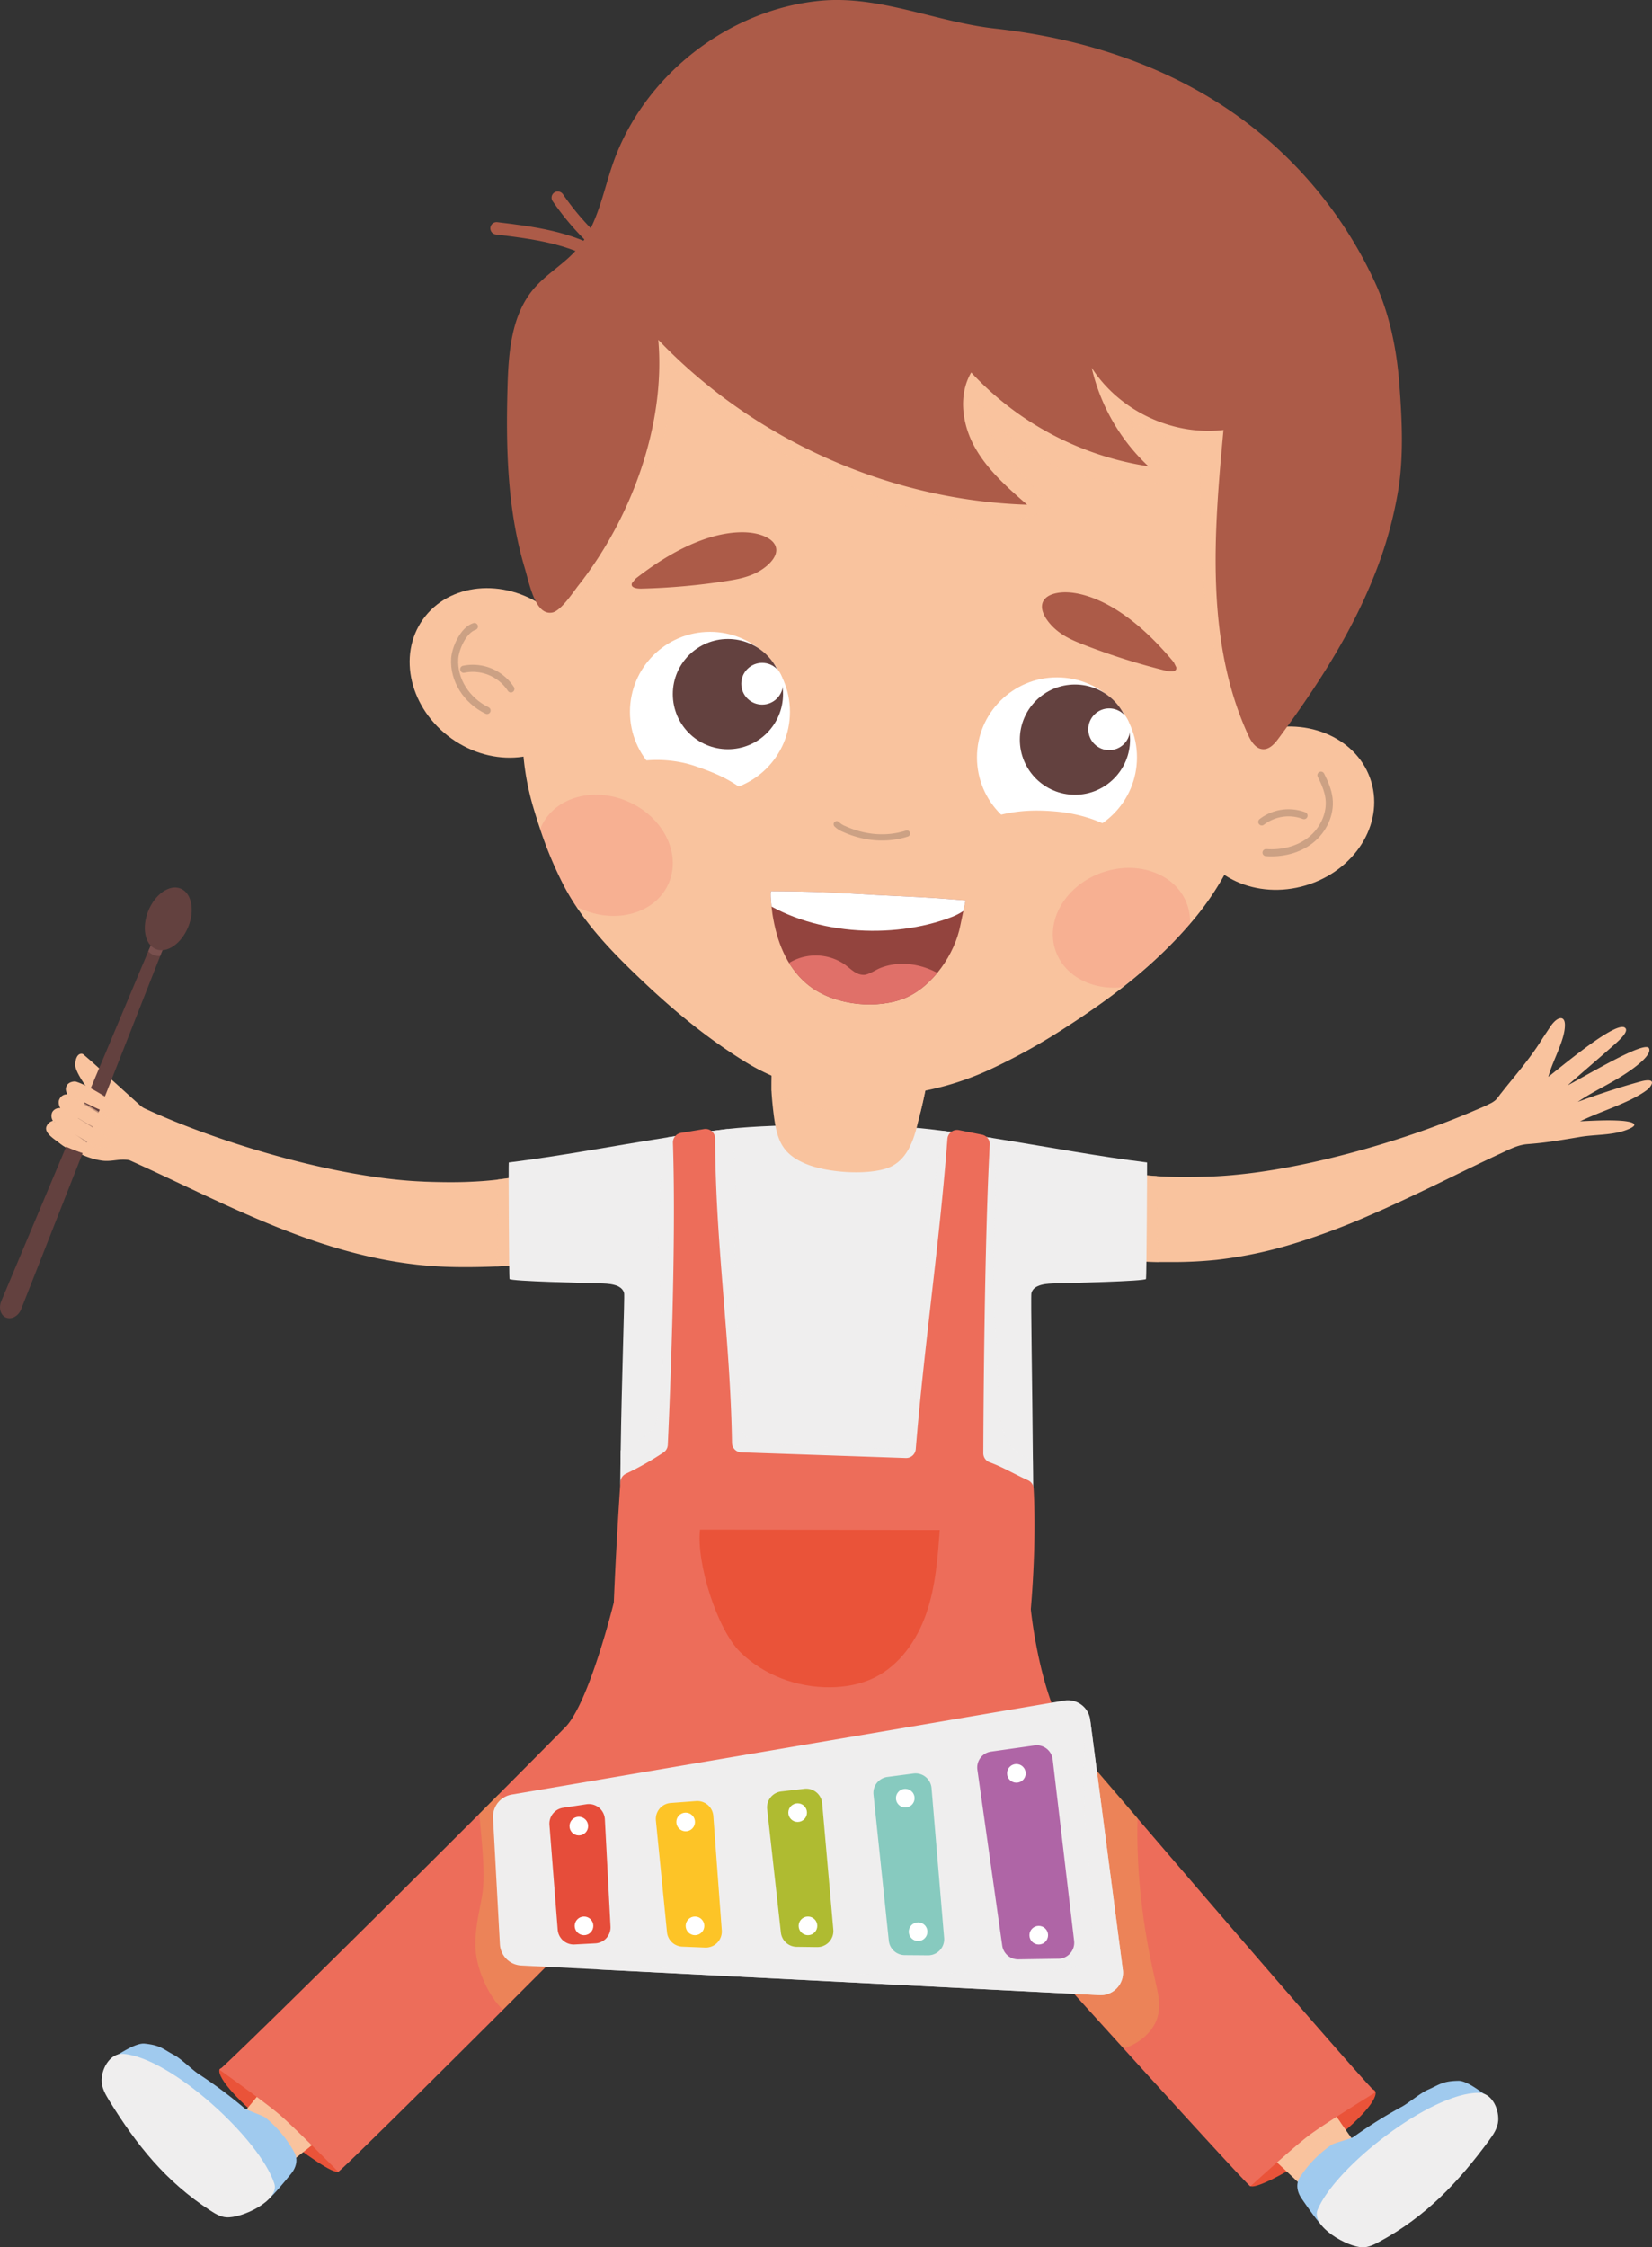 <?xml version="1.0" encoding="UTF-8"?> <svg xmlns="http://www.w3.org/2000/svg" xmlns:xlink="http://www.w3.org/1999/xlink" viewBox="0 0 963.93 1311.08"><rect x="0" y="0" width="963.93" height="1311.08" fill="#333333" stroke="none"/> <defs> <style> .cls-1, .cls-12, .cls-13, .cls-15, .cls-28, .cls-29, .cls-30 { fill: none; } .cls-2 { isolation: isolate; } .cls-3, .cls-8 { fill: #f9c39e; } .cls-4, .cls-8 { opacity: 0.64; } .cls-16, .cls-19, .cls-21, .cls-27, .cls-28, .cls-29, .cls-30, .cls-4, .cls-8 { mix-blend-mode: multiply; } .cls-5 { fill: #ea5339; } .cls-6 { fill: #63413f; } .cls-7 { fill: #79504e; } .cls-9 { fill: #efeeee; } .cls-10 { fill: #ac5b48; } .cls-11 { fill: #fff; } .cls-12, .cls-13 { stroke: #cca184; } .cls-12, .cls-13, .cls-15, .cls-28, .cls-29, .cls-30 { stroke-linecap: round; stroke-linejoin: round; } .cls-12 { stroke-width: 3.65px; } .cls-13 { stroke-width: 4.15px; } .cls-14 { fill: #ef7872; opacity: 0.26; } .cls-15 { stroke: #ac5b48; stroke-width: 7.24px; } .cls-16 { opacity: 0.96; } .cls-17 { fill: #ed6d5a; } .cls-18 { fill: #a0caee; } .cls-19 { opacity: 0.34; } .cls-20 { fill: #eaad54; } .cls-22 { fill: #af65a6; } .cls-23 { fill: #87cabf; } .cls-24 { fill: #afbb31; } .cls-25 { fill: #fdc427; } .cls-26 { fill: #e64d3a; } .cls-27 { opacity: 0.83; } .cls-28, .cls-29, .cls-30 { stroke: #efeeee; } .cls-28 { stroke-width: 4.82px; } .cls-29 { stroke-width: 4.44px; } .cls-30 { stroke-width: 2.41px; } .cls-31 { fill: #93443e; } .cls-32 { clip-path: url(#clip-path); } .cls-33 { fill: #e07069; } </style> <clipPath id="clip-path"> <path class="cls-1" d="M450.67,532.86c0,.29.07.49.08.59,2.44,15.38,7.85,30.21,20,40.52,13.92,11.8,37.27,14.94,54.43,9.4,16.74-5.41,30.12-23.69,34.44-40.26q.26-1,.47-2c1.13-5.46,2.22-10.32,3.33-15.79-1.13-.06-14.16-1.11-15.4-1.2-16.47-1.13-33-1.6-49.45-2.69-16.17-1-32.3-1.52-48.5-1.52C449.05,519.88,450.3,530.16,450.67,532.86Z"></path> </clipPath> </defs> <title>5Ресурс 8</title> <g class="cls-2"> <g id="Слой_2" data-name="Слой 2"> <g id="Слой_1-2" data-name="Слой 1"> <g> <path class="cls-3" d="M962.47,634.5c-2.07,2.56-9.94,6.56-11.41,7.26-11.7,5.48-17.42,6.95-29.11,12.42,7.94-.34,16.35-.87,24.24-.29,3.4.27,13,1.47,3,5.28-8.76,3.35-18.62,2.61-27.74,4.22-4.22.72-7.67,1.28-12.23,2-5.89.94-11.84,1.66-17.8,2.1a24,24,0,0,0-2.94.41c-4.15.84-7.89,2.73-11.82,4.56-13,6-25.88,12.37-38.79,18.65-13.36,6.46-26.77,12.81-40.4,18.67a408.5,408.5,0,0,1-41.83,15.56,247.29,247.29,0,0,1-43.06,9.34L710,735a249.7,249.7,0,0,1-25,1.3c-3,0-6,0-8.92,0-8.61-.17-17.25-.6-25.93-1.13l-13.34-.87c-10.3-.68-25.93-2.41-36.25-3.09l16.09-54c15.44,2.58,26.39,4.85,36.81,6.51,7,1.11,13.82,2,21.54,2.46,4.87.31,10.13.51,16.06.51,4.78,0,10-.1,15.85-.31l1.64-.07c7-.31,14-1,20.94-1.83,9.91-1.23,19.76-2.92,29.52-4.92q15.27-3.15,30.37-7.24c10-2.68,19.95-5.67,29.79-8.9q14-4.6,27.81-10,6.4-2.5,12.71-5.21c3.14-1.33,6.3-2.58,9.31-4.15a14.55,14.55,0,0,0,3.76-2.36,28.08,28.08,0,0,0,2.48-3.11c1.11-1.4,2.24-2.8,3.35-4.2,7.24-8.95,14.74-17.78,20.84-27.57,1.5-2.41,3.5-5.28,5.11-7.77,3.86-5.89,8.44-6.95,8.56-1.33.22,8.93-7.48,21.64-9.62,30.51,13.8-11.1,39.66-32.18,44.6-28.7,3.09,2.2-4.41,8.42-8.47,12-8.56,7.55-16.35,14.16-24.92,21.71,13.7-7.31,45.47-26.39,47.52-21.59,1.78,4.2-9.62,12-12.69,14.09-10.42,7-18.53,10.13-28.95,17.13,12-4.46,25-8.73,37.07-12C960.9,630,966.64,629.34,962.47,634.5Z"></path> <g class="cls-4"> <path class="cls-3" d="M676.1,736.27c-8.61-.17-17.25-.6-25.93-1.13a135,135,0,0,1-.39-15,240.5,240.5,0,0,1,3.69-36.5c7,1.11,13.82,2,21.54,2.46.17,15.44.12,30.92.92,46.31C676,733.76,676,735,676.1,736.27Z"></path> </g> <path class="cls-5" d="M802.58,1220.46c-1.38-5.67-24,2.23-44.79,16.85s-32.67,34.25-28.23,38c2.28,1.94,19.63-6.14,40.39-20.76S803.83,1225.57,802.58,1220.46Z"></path> <path class="cls-5" d="M128.07,1207.31c3-4,24,3.84,43.95,19.54s30,36.46,25.35,40c-2.38,1.82-17.74-8.65-37.69-24.35S126.55,1212.35,128.07,1207.31Z"></path> <path class="cls-3" d="M197.68,1238.93c-3.64,2.92-8.1,6.46-12.81,10.25-2,1.64-4.12,3.3-6.2,5-7,5.6-14,11.22-19.27,15.44l-26.75-24.94c4.68-6.37,9.87-12.47,15.39-19.08,2.44-2.92,4.94-5.91,7.48-9.07s5.11-6.42,7.72-9.91Z"></path> <path class="cls-3" d="M771.14,1221.75c9.93,15.9,19.59,27.83,27.36,40.45l-28.71,22.65-35.62-33.69Z"></path> <g> <path class="cls-3" d="M353.91,734.12c-10.32.68-26,2.41-36.25,3.09l-2,.14c-5.19.34-10.32.68-15.46,1-3.5.19-7,.39-10.47.53-5.19.22-10.35.36-15.53.39-1.66,0-3.35,0-5,0a247.34,247.34,0,0,1-24.89-1.33c-.8-.07-1.59-.17-2.39-.27-61.22-7.21-113.76-37.2-166.44-60.81-5.84-1.06-10.25,1.06-16,.27a43.11,43.11,0,0,1-11.6-3.47l-3.14-1.28a64.43,64.43,0,0,1-6.3-2.92A23.28,23.28,0,0,1,33.69,666l-.07-.07c-.19-.19-.39-.39-.55-.58a0,0,0,0,1,0,0,12.7,12.7,0,0,1-2.27-3.14c-.72-1.37.36-3.21.41-4.78a12,12,0,0,1,1-2.7s0,0,0-.07l.07-.14c1.06-2.39,2.73-5.62,3.93-7.91,0,0,0,0,0-.07v0c.63-1.23,1.11-2.17,1.28-2.53a19.52,19.52,0,0,1,3-4.61v0l.07-.07c3.06-3.35,6.68-4.08,11.1-3.57-.63-.82-1.21-1.62-1.76-2.39v0s0,0-.07-.07v0c-3.64-5.16-5.69-9.43-5.86-11.36-.24-3,.75-7.26,3.69-7.16a1.72,1.72,0,0,1,1.09.48c3.23,2.75,6.2,5.36,9.09,8h0c2.48,2.22,4.87,4.39,7.24,6.56,5.55,5,11,10,17,15.34a10.88,10.88,0,0,0,2.61,1.66c42.74,19.78,110.77,40.19,161,42.48.63,0,1.23.07,1.86.1,5.81.22,11,.31,15.8.31,4.34,0,8.32-.1,12.06-.29,5.43-.24,10.37-.65,15.12-1.23.92-.1,1.83-.22,2.75-.34,5.09-.68,10.11-1.47,15.46-2.44,8.27-1.45,17.39-3.23,29.07-5.19Z"></path> <g> <path class="cls-6" d="M12.39,763.75c-1.57,4-5.48,6.21-8.71,5s-4.6-5.5-3-9.48l.08-.2L86.52,555l3-7c.95-2.27,3.23-3.49,5.08-2.71s2.53,3.21,1.65,5.44l-2.77,7Z"></path> <path class="cls-7" d="M93.44,557.73a8.41,8.41,0,0,1-3.86-.6A8.54,8.54,0,0,1,86.52,555l3-7c.95-2.27,3.23-3.49,5.08-2.71s2.53,3.21,1.65,5.44Z"></path> <ellipse class="cls-6" cx="98.17" cy="536.12" rx="19.09" ry="12.55" transform="translate(-435.17 423.85) rotate(-67.74)"></ellipse> </g> <path class="cls-8" d="M55.87,673.4c3-4.8-16.51-15.16-22.64-18.87,6,2.47,27.24,20.78,31.18,13.25,2.44-4.66-24-18.73-26.55-20.59,3.61,1.1,28.64,19.88,32.24,14.37S47.9,643.28,42,639.42c6.94,3,25.13,14.29,28.44,9.38,2.33-3.37-17-14.56-25.37-17-1.09-.32-2.5-.71-3.67,1.45-1.29,2.37-.33,3.67.13,5.23a5,5,0,0,0-4.59,2.78c-1.42,2.39.39,5.38.39,5.38a5,5,0,0,0-4.86,2.48,5.37,5.37,0,0,0,.33,5A5.71,5.71,0,0,0,29,657.31c-1.83,3.64,3.69,7.53,10.35,11.52C39.38,668.82,53.27,676.34,55.87,673.4Z"></path> <path class="cls-3" d="M54.14,672.69c2.25-4.47-16.69-14.64-22.75-18.4,5.87,2.53,27.82,19.81,31.2,12.86,2.25-4.63-23.7-18.31-26.28-20.19,3.55,1.13,29,19.2,32,14.13,3.3-5.45-22.27-18-28.15-21.92,7.34,2.07,25.22,13.81,28.24,9.28,2.24-3.31-15.76-14.86-24-17.38-1.07-.33-4.26.08-5.38,2.2-1.23,2.33-.28,3.64.19,5.19a4.72,4.72,0,0,0-4.47,2.7c-1.36,2.36.45,5.34.45,5.34a4.78,4.78,0,0,0-4.73,2.4,5.41,5.41,0,0,0,.39,5,5.43,5.43,0,0,0-3.63,3.1c-1.75,3.58,3.72,7.51,10.3,11.55C37.61,668.55,51.76,675.24,54.14,672.69Z"></path> </g> <g class="cls-4"> <path class="cls-3" d="M315.65,737.35c-5.19.34-10.32.68-15.46,1-3.5.19-7,.39-10.47.53.68-16.26.46-32.59.82-48.87,0-.6,0-1.23,0-1.91.92-.1,1.83-.22,2.75-.34,5.09-.68,10.11-1.47,15.46-2.44a210.29,210.29,0,0,1,6.85,48C315.62,734.63,315.65,736,315.65,737.35Z"></path> </g> <path class="cls-9" d="M668.7,746.2c-1,1.37-44.31,2.32-52.61,2.56-4.87.12-12.93.31-14.28,5.69-.43,1.81.53,54.88.87,96.78,0,5.35.07,10.52.1,15.39,0,9.67-1.13,2.58-1.09,10.81v1.18c.07,15.7.12,27.35.12,30.22,0,4.49-10.42,2.8-14.5,2.85-5.31.07-203.42.07-208.7,0-4.08,0-14.52,1.64-14.52-2.85,0-2.94,0-15.1.14-31.41,0-.46,0-.87,0-1.25-.19-6.49-2.29-2.75-2.24-11.89,0-5.69.07-11.8.17-18.07.58-41,2.39-90,2-91.76-1.33-5.38-9.41-5.57-14.26-5.69-8.3-.24-51.6-1.18-52.63-2.56-.24-.36-.65-68-.41-68,30.32-3.76,60.38-9.53,90.58-14.3l2.22-.36c2.77-.43,5.55-.87,8.3-1.28.77-.12,1.52-.22,2.27-.31,1.4-.22,2.8-.43,4.2-.63l1.86-.27c3-.43,6-.84,9.07-1.23,2.75-.36,5.43-.7,8-1,.48,0,1-.12,1.52-.19,29.24-3.23,89.78-3.18,117.93.19,2.53.29,5.19.63,8,1l2.2.29c2.92.36,5.84.77,8.73,1.21l1.21.17c1.74.27,3.5.51,5.26.77l2.22.34c2.77.41,5.55.84,8.3,1.3,2.29.36,4.61.72,6.9,1.11,27.86,4.53,55.65,9.72,83.68,13.19C669.38,678.25,669,745.84,668.7,746.2Z"></path> <path class="cls-3" d="M537,649.35c-.89,3.57-1.62,6.37-1.83,7.28l-.14.58c-2.61,10.23-7,21.35-18.55,24.72-12.59,3.67-33.82,2.07-45.73-2.7C457,673.69,453.8,666,451.85,653.19c-.58-3.93-1.45-11.51-1.69-16.81,0-.46,0-.87,0-1.28v-.48q0-.8,0-1.45v-1c0-1.5.07-4.25.07-7,0-3.16,0-6,0-7.21a1.6,1.6,0,0,0,0-.36c0-.12,0-.22,0-.22l5.79,3.11c7.77,3.86,16.67,4.34,25.3,4.78,18.69.94,40.5-.92,59.17,0a.45.45,0,0,1,.17,0c.24.12.39.48.46,1C541.54,629.91,538.91,641.51,537,649.35Z"></path> <ellipse class="cls-3" cx="748.43" cy="471.48" rx="53.95" ry="47.03" transform="translate(-103.35 232.9) rotate(-16.56)"></ellipse> <g class="cls-4"> <path class="cls-3" d="M537,649.35c-26.58,2.32-51.19.48-72.32-6.66a100.4,100.4,0,0,1-14.5-6.32s0,0,0,0c0-.34,0-.75,0-1.25v-.48c0-2.39.07-6.1.07-9.48,0-3.16,0-6,0-7.21a1.6,1.6,0,0,0,0-.36c0-.14,0-.22,0-.22l5.79,3.11c7.77,3.86,16.67,4.34,25.3,4.78,18.69.94,40.5-.92,59.17,0a.45.45,0,0,1,.17,0c.14.34.31.7.46,1C541.54,629.91,538.91,641.51,537,649.35Z"></path> </g> <ellipse class="cls-3" cx="290.76" cy="392.63" rx="47.03" ry="53.95" transform="translate(-197.72 402.08) rotate(-54.59)"></ellipse> <path class="cls-3" d="M766.93,349.71s-34.25,124.49-49.81,155.63A166.11,166.11,0,0,1,694.35,539c-16.19,18.86-35.34,35-55.72,49.16-5.4,3.76-10.93,7.5-16.55,11.1a352,352,0,0,1-46,25.42l-.65.29c-40.52,18.07-88.72,20.21-129.17.77A119.06,119.06,0,0,1,435.67,620c-21.59-13.22-41.32-29.28-59.68-46.65-14.45-13.63-28.78-27.91-39.78-44.5a135.44,135.44,0,0,1-7-11.72,227.29,227.29,0,0,1-14-33.36c-1.4-4.08-2.68-8.18-3.91-12.28-12.4-41.66-4.56-75.36,2.61-120.87,8.1-51.5,18.55-103.22,32.85-153.37C359.22,153.65,418.37,135,449.49,126S552.2,97.64,574,94.53s136.91,77.82,192.95,115.16S766.93,349.71,766.93,349.71Z"></path> <path class="cls-10" d="M370.88,337.6c12-9.36,25.45-17.81,39.45-22.77s28.53-6,37.48-1.07c3.52,1.94,6.19,5.19,4.73,9.59s-6.77,8.79-12.19,11.29-11,3.49-16.3,4.31a382.58,382.58,0,0,1-49.77,4.48c-3,.07-6.58-.62-5.51-3.25Z"></path> <path class="cls-10" d="M684.85,386.33c-9.72-11.73-21.09-22.89-33.72-30.74s-26.62-12-36.43-9.11c-3.85,1.14-7.16,3.74-6.67,8.36s4.75,10,9.51,13.66,10,5.77,15,7.72a383.64,383.64,0,0,0,47.73,15.09c2.92.71,6.56.81,6.08-2Z"></path> <circle class="cls-11" cx="414.25" cy="415.31" r="46.68"></circle> <circle class="cls-6" cx="424.74" cy="404.96" r="32.16"></circle> <circle class="cls-11" cx="444.71" cy="398.92" r="12.18"></circle> <circle class="cls-11" cx="616.73" cy="441.87" r="46.68"></circle> <circle class="cls-6" cx="627.22" cy="431.52" r="32.16"></circle> <circle class="cls-11" cx="647.19" cy="425.48" r="12.18"></circle> <path class="cls-12" d="M488.23,480.87a12.75,12.75,0,0,0,4.29,2.76c12.09,5.48,25,6.42,36.67,2.68"></path> <path class="cls-13" d="M770.76,452.25c2.14,4.31,4.14,8.78,4.72,13.56,1.12,9.18-3.42,18.57-10.67,24.31s-16.87,8-26.09,7.32"></path> <path class="cls-13" d="M736.24,479.51a25.61,25.61,0,0,1,24.64-3.66"></path> <path class="cls-13" d="M276.81,365.52c-6.43,2-11.14,12.81-11.5,18.73-.77,12.54,7,24.5,18.87,30.27"></path> <path class="cls-13" d="M270.57,390.46a26.53,26.53,0,0,1,27.52,11.48"></path> <path class="cls-14" d="M390,515.67c-7.72,17.22-30.6,23.7-51.1,14.5-.91-.42-1.83-.85-2.7-1.33a135.4,135.4,0,0,1-7-11.72,227.3,227.3,0,0,1-14-33.36c.17-.48.37-.93.58-1.41,7.74-17.22,30.6-23.7,51.1-14.5S397.76,498.47,390,515.67Z"></path> <path class="cls-14" d="M694.34,539c-11.52,13.4-25.11,25.69-39.67,37-17.39,1.78-33.49-6.47-38.68-21.18-6.29-17.78,5.81-38.26,27-45.73s43.47.89,49.73,18.69A29.14,29.14,0,0,1,694.34,539Z"></path> <path class="cls-15" d="M352.16,145.19a156.58,156.58,0,0,1-26.7-29.86"></path> <path class="cls-15" d="M350.67,149.76c-18-11.19-39.87-14-60.94-16.53"></path> <g class="cls-16"> <path class="cls-9" d="M602.78,866.62c0,9.67-1.13,2.58-1.09,10.81v1.18c-3.45.27-7.43.41-8.83.43A23.93,23.93,0,0,1,578,873.23a46,46,0,0,1-10.08-12.69c-2.17-3.79-4.08-7.89-4.17-12.25a12.85,12.85,0,0,1,1.64-6.54A202.36,202.36,0,0,1,558,787.11c.34-32.52,9.55-64.94,5.6-97.23-.58-4.82-1.35-10.13,1.35-14.16l3.06-5.5c.22-.46,1.28-4.39,2.22-7.62,2.77.41,2.8.39,5.55.84,2.29.36,1.41.21,3.7.6a169.53,169.53,0,0,1,1.39,18.61c-.17,9.21.48,18.62-.27,27.79-2.69,33.1,1,66.23,2,99.32.24,8.2.14,16.65,2.62,24.57,2.8,8.94,8.27,14.88,17.44,16.92C602.73,856.58,602.76,861.74,602.78,866.62Z"></path> </g> <g class="cls-16"> <path class="cls-9" d="M389.59,663.54c-2.68,8.13-3.4,17.1-4,25.74-.58,8.47-1.18,17-1.37,25.45-.75,31.48,3.84,63,2.17,94.39-.41,7.82-1.25,15.8-4.61,22.87-2.58,5.45-12.88,10.06-19.63,14.23-.1,6.27-.14,12.37-.17,18.07,0,9.14,2.05,5.4,2.24,11.89,5-.17,11.19-.58,13.24-1.25,8.15-2.7,14.81-8.92,19.47-16.16,11.55-18,11.34-40.79,10.59-62.16Q405.2,732.26,400.91,668a41,41,0,0,0-.75-6.08Z"></path> </g> <g class="cls-16"> <path class="cls-9" d="M406.21,661.05l0,.41a1686.13,1686.13,0,0,0,8.08,174.86c.07.82.17,1.66.27,2.51,0,0-.07.1-.1.14a8.54,8.54,0,0,0-.29,5.6,31.09,31.09,0,0,0,6.27,13.63c11.77,14.52,28.51,13.51,44.12,12.33q29.92-2.32,59.82-4.58c4.1-.31,8.66-.92,11.82-3.26,0,0,.14,0,.19,0a6.52,6.52,0,0,0,2.7-3.47,11.34,11.34,0,0,0,.82-2.46C546.75,835,545,811.6,546,788.82c1.52-33.38,9.19-66.19,12.86-99.43.72-6.39,3.64-19.13,3.91-27.91l-1.21-.17c-2.89-.43-9.06-1.27-12-1.63-.92,3.69-1.07,9.24-1.29,10.49-9.36,60.14-9.17,102.7-16.72,163.08a23.08,23.08,0,0,1-3.11,9c-4,3.55-16.64,2.53-21.76,2.48-13.41-.17-20.91-.7-31.21-1.37-14.64-.92-30,1.23-40.09-5.19a4.17,4.17,0,0,1-2-3.28q-1.92-37.7-3.81-75.4c-.55-10.78-1.11-21.59-1.06-32.4.07-19.1,2-38.35-.65-57.29a32.21,32.21,0,0,0-3.18-11.14Z"></path> </g> <g class="cls-4"> <path class="cls-3" d="M155.52,1216.5c4.25,2.48,8,6,11.63,9.43s7.48,7.14,11.22,10.73c2.2,2.1,4.46,4.29,5.64,7.12a12.92,12.92,0,0,1,.87,5.4c-2,1.64-4.12,3.3-6.2,5a2,2,0,0,1-.29-.19,173.6,173.6,0,0,1-27-24.48c-1.13-1.25-2.24-2.56-3.3-3.91Z"></path> </g> <g class="cls-4"> <path class="cls-3" d="M748.67,1264.86s0,0,0,0A179.94,179.94,0,0,0,778.55,1242c1.23-1.16,2.46-2.39,3.62-3.64l.07-.07-1.86-2.48-.07-.12-5.26-7.07c-4.61,2.22-8.78,5.52-12.76,8.73l-12.42,10.06c-2.44,2-4.94,4-6.34,6.8a12.25,12.25,0,0,0-1.23,4.68Z"></path> </g> <path class="cls-17" d="M802.58,1220.71s-29.47,18.12-38.65,25-34.36,29.86-34.36,29.86c-2.8-2.27-33.92-36.23-73.79-80.23-45.54-50.2-102.49-113.42-141.86-157.42q-10.53-.49-21.11-.67c-22.21-.41-44.48.19-66.64,1.81l-10.64,10.78c-27.19,27.59-58.91,59.51-89.59,90.26-10.28,10.3-20.45,20.46-30.3,30.3l-2.24,2.24c-51,50.9-92.77,92.12-96,94.44,0,0-25.17-25.53-34.15-33.25-8.34-7.17-35.15-26.28-35.15-26.28,13.8-12.55,81.17-79,140.41-138.17,1.52-1.55,3.07-3.07,4.59-4.56l6.63-6.65,11.27-11.3c14.33-14.4,27.62-27.79,38.83-39.17,13.89-14.09,28.32-72.75,28.32-72.78,1.25-31.14,3.21-60.78,3.86-70.41a5.66,5.66,0,0,1,3.18-4.7,173.57,173.57,0,0,0,22-12.45,5.61,5.61,0,0,0,2.46-4.39c.82-17.75,5.11-113.44,3-176.25a5.65,5.65,0,0,1,4.71-5.77l13.38-2.22a5.62,5.62,0,0,1,6.54,5.57c.15,61.68,8.81,115.91,9.84,177.49a5.61,5.61,0,0,0,5.43,5.55l96,3.3a5.64,5.64,0,0,0,5.79-5.21c5.07-61.92,13.78-119.16,18.48-181a5.65,5.65,0,0,1,6.73-5.11L573,662a5.62,5.62,0,0,1,4.52,5.82c-3.12,56.73-3.7,159-3.77,180a5.62,5.62,0,0,0,3.69,5.3c8,2.94,14.23,6.83,22.39,10.49a5.6,5.6,0,0,1,3.28,4.81c.22,4,.53,11.16.53,21.15,0,12.45-.48,29.19-2.17,49.28,0,0,4.22,43.27,19,70.36.7,1.28,1.42,2.54,2.17,3.74,11.72,13.7,25.93,30.25,41.15,48C719.34,1125.79,788.74,1206.31,802.58,1220.71Z"></path> <g> <path class="cls-18" d="M777.06,1251.25c1.48-1,11.22-3.46,12.65-4.47a270.52,270.52,0,0,1,28.47-17.8c3.61-2,11.05-8.11,14.84-9.71,7.07-3.06,8.41-5.1,17.87-5.3,5.23-.11,13.67,6.94,17,9,4,2.47,6.4,9.32,2.8,13.46-2.71,3.12-6.57.23-9.19,3.43a233.66,233.66,0,0,1-53.08,48c-8.16,5.33-17.22,10.27-27,10.12-5.32-.08-6.42,3.58-10.39,0-2.66-2.37-9.48-12.31-11.55-15.32-3.21-4.67-3.07-9.24-1.05-12.36A68.44,68.44,0,0,1,777.06,1251.25Z"></path> <path class="cls-9" d="M862.78,1221c7.35,0,11.79,8.72,11.42,16.06-.22,4.36-2.79,8.21-5.37,11.73-18.2,24.73-37,44.5-64,59.08-3,1.63-6.19,3.25-9.64,3.25-9,0-30.35-12.25-26.42-21.81C779.12,1264.11,834.83,1220.84,862.78,1221Z"></path> </g> <g class="cls-19"> <path class="cls-20" d="M675.8,1175.3c-2.07,9.62-10.57,16.69-20,19.8-45.54-50.2-102.49-113.42-141.86-157.42q-10.53-.51-21.11-.68c41.63-6.8,83.29-14.14,123.55-26.73,1.35-.41,2.7-.84,4.05-1.28.7,1.28,1.42,2.53,2.17,3.74,11.72,13.7,25.93,30.25,41.15,48-.82,31.74,3.06,63.66,10.28,94.63C675.53,1161.91,677.2,1168.72,675.8,1175.3Z"></path> </g> <g class="cls-19"> <path class="cls-20" d="M325.94,1139.86c-10.28,10.3-20.45,20.46-30.3,30.3l-2.24,2.24c-5.26-4.92-9-11.53-11.77-18.28a58,58,0,0,1-3.79-13.46c-1.59-11.36,1.3-22.8,3.36-34.09,2.35-13-.3-32.87-1.5-48.38l11.27-11.3c6.93,8,15.18,22.27,17.29,30.4,1.45,5.67.87,11.63,1,17.49a68.34,68.34,0,0,0,6.92,28C319.09,1128.65,322.8,1134.12,325.94,1139.86Z"></path> </g> <g> <path class="cls-18" d="M154.92,1235.5c-1.39-1.16-10.9-4.37-12.24-5.49a270.52,270.52,0,0,0-26.92-20.08c-3.44-2.25-10.35-9-14-10.89-6.79-3.62-8-5.77-17.37-6.75-5.2-.54-14.19,5.8-17.67,7.55-4.22,2.13-7.14,8.77-3.89,13.18,2.45,3.33,6.53.76,8.87,4.17a233.66,233.66,0,0,0,49,52.19c7.7,6,16.32,11.65,26,12.29,5.3.35,6.1,4.09,10.35.9,2.85-2.14,10.46-11.49,12.77-14.32,3.58-4.39,3.81-9,2.06-12.24A68.44,68.44,0,0,0,154.92,1235.5Z"></path> <path class="cls-9" d="M72,1198.28c-7.33-.57-12.46,7.72-12.7,15.07-.14,4.36,2.1,8.41,4.39,12.13,16.11,26.14,33.2,47.38,58.94,64.13,2.88,1.88,5.91,3.75,9.34,4,8.93.75,31.25-9.72,28.12-19.57C151.81,1248.14,99.84,1200.45,72,1198.28Z"></path> </g> <g> <path class="cls-9" d="M641.47,1164l-292.64-15-44.75-2.29a13.12,13.12,0,0,1-12.4-12.37l-4-73.64A13.13,13.13,0,0,1,298.53,1047l322.41-54.85a13.12,13.12,0,0,1,15.2,11.24l0,.24,19,145.55A13.08,13.08,0,0,1,641.47,1164Z"></path> <g class="cls-21"> <path class="cls-9" d="M569.44,1028.48c-2.79,7,1.79,17.17,1.93,24.77.23,13,2.74,26.65,3.54,39.6.76,12.27-.22,23.87,2.37,35.73,1.5,6.87,3.73,12.15,8.78,14.36a17.37,17.37,0,0,0,8.11,1.13c4.64-.27,24.68.61,29-1.9,5-2.93-10.47-12.49-10.86-19.11-1.86-32.19-15.33-52.52-13.57-84.66.25-4.65,3.11-15.13,0-17-.89-.54-3,.17-4,.11a107.14,107.14,0,0,0-16.49.42C575.36,1022.26,570.84,1025,569.44,1028.48Z"></path> </g> <path class="cls-22" d="M578.25,1021.93l25.36-3.6a9.37,9.37,0,0,1,10.63,8.18l12.49,105.8a9.37,9.37,0,0,1-9.17,10.47l-23.35.36a9.37,9.37,0,0,1-9.42-8.06l-14.49-102.56A9.37,9.37,0,0,1,578.25,1021.93Z"></path> <g class="cls-21"> <path class="cls-9" d="M508.73,1042.69c-2.81,6.15-1.38,13.59-1.27,20.3.2,11.47,2.68,23.53,3.45,35,.73,10.83-.27,21.08,2.29,31.55,1.48,6.06,3.7,10.73,8.75,12.67a19.46,19.46,0,0,0,8.11,1,32.74,32.74,0,0,0,13.48-3.54c5-2.6,5-9.2,4.67-15-1.8-28.42-15.22-46.35-13.39-74.74.26-4.1,3.15-13.37,0-15-.89-.48-3,.16-4,.11-4.73-.26-11.52,2.11-16.23,2.6C511.78,1037.8,510.13,1039.62,508.73,1042.69Z"></path> </g> <path class="cls-23" d="M517.77,1036.71l15.21-2a9.37,9.37,0,0,1,10.57,8.51l7.34,87.38a9.37,9.37,0,0,1-9.42,10.16l-13.61-.11a9.37,9.37,0,0,1-9.24-8.4L509.68,1047A9.37,9.37,0,0,1,517.77,1036.71Z"></path> <g class="cls-21"> <path class="cls-9" d="M446.6,1050.39c-2.82,5.26-1.42,11.61-1.32,17.35.17,9.8,2.62,20.1,3.36,29.87.7,9.26-.32,18,2.21,27,1.47,5.18,3.68,9.16,8.72,10.8a22.53,22.53,0,0,0,8.1.82,37.34,37.34,0,0,0,13.49-3.06c5-2.23,5.07-7.88,4.71-12.87-1.72-24.29-15.1-39.57-13.2-63.83.27-3.51,3.18-11.43.09-12.85-.89-.41-3,.14-4,.1-4.73-.21-11.52,1.83-16.24,2.26C449.66,1046.21,448,1047.77,446.6,1050.39Z"></path> </g> <g class="cls-21"> <path class="cls-9" d="M381.55,1056.87c-2.92,4.88-1.63,10.86-1.63,16.24,0,9.19,2.26,18.88,2.83,28,.54,8.69-.64,16.88,1.73,25.29,1.37,4.87,3.51,8.64,8.53,10.27a24,24,0,0,0,8.09.9,39.51,39.51,0,0,0,13.54-2.65c5.06-2,5.21-7.3,4.94-12-1.29-22.78-14.39-37.33-12.06-60,.34-3.28,3.38-10.66.32-12-.88-.39-3,.08-4,0-4.73-.27-11.56,1.52-16.27,1.85C384.69,1053,383,1054.43,381.55,1056.87Z"></path> </g> <path class="cls-24" d="M455.89,1045.18l13.42-1.56a9.37,9.37,0,0,1,10.42,8.49l6.5,73.65a9.37,9.37,0,0,1-9.45,10.2l-11.94-.15a9.37,9.37,0,0,1-9.2-8.34l-8-71.94A9.37,9.37,0,0,1,455.89,1045.18Z"></path> <path class="cls-25" d="M391.43,1051.89l14.79-1.1a9.37,9.37,0,0,1,10,8.66l4.93,66.73a9.37,9.37,0,0,1-9.72,10.06l-13.25-.53a9.37,9.37,0,0,1-9-8.44l-6.47-65.11A9.37,9.37,0,0,1,391.43,1051.89Z"></path> <g class="cls-21"> <path class="cls-9" d="M318.95,1058.57c-2.85,4.71-1.59,10.48-1.59,15.68,0,8.87.55,17.73,1.11,26.58.52,8.38,1,16.79,3.35,24.91,1.34,4.71,3.44,8.34,8.34,9.91a23.73,23.73,0,0,0,7.91.87,39.1,39.1,0,0,0,13.25-2.55c4.95-1.94,5.09-7,4.84-11.56-1.26-22-14.08-36-11.79-58,.33-3.17,3.31-10.29.31-11.62-.86-.38-3,.08-3.9,0-4.62-.26-11.3,1.47-15.92,1.78C322,1054.83,320.37,1056.22,318.95,1058.57Z"></path> </g> <path class="cls-26" d="M328.54,1054.71l13.62-2.07a9.37,9.37,0,0,1,10.77,8.77l3.3,62.53a9.37,9.37,0,0,1-8.86,9.85l-12.11.65a9.37,9.37,0,0,1-9.85-8.62l-4.81-61.12A9.37,9.37,0,0,1,328.54,1054.71Z"></path> <circle class="cls-11" cx="593.05" cy="1034.62" r="5.44"></circle> <circle class="cls-11" cx="535.71" cy="1126.99" r="5.44"></circle> <circle class="cls-11" cx="471.44" cy="1123.59" r="5.44"></circle> <circle class="cls-11" cx="528.22" cy="1049.09" r="5.44"></circle> <circle class="cls-11" cx="465.42" cy="1057.53" r="5.44"></circle> <circle class="cls-11" cx="405.52" cy="1123.59" r="5.44"></circle> <circle class="cls-11" cx="400.08" cy="1062.97" r="5.44"></circle> <circle class="cls-11" cx="340.76" cy="1123.59" r="5.44"></circle> <circle class="cls-11" cx="337.74" cy="1065.39" r="5.44"></circle> <circle class="cls-11" cx="606.1" cy="1129.03" r="5.44"></circle> <g class="cls-27"> <path class="cls-9" d="M641.47,1164l-292.64-15c40.45-3.09,81.24,2.15,121.89,3,14.16.31,28.34.1,42.5-.12l38.4-.58c21.13-.31,42.24-.65,63.32-1.88,7.12-.41,15.27-1.54,19.1-7.53,2.05-3.21,2.39-7.19,2.56-11,1.78-39.22-7.53-78.56-3.21-117.59.36-3.35,1-6.92,2.77-9.67l19,145.55A13.08,13.08,0,0,1,641.47,1164Z"></path> </g> </g> <path class="cls-5" d="M425.34,892.4l123,.21c-1.2,16.46-2.45,33.14-7.86,48.74s-15.55,30.24-30.38,37.49c-7.95,3.88-16.88,5.48-25.72,5.56-19.22.18-38.63-7-52.36-20.44s-25.83-52.47-23.55-71.56Z"></path> <g class="cls-4"> <path class="cls-3" d="M318.5,357.09c11.51-.72,23.9-10.55,31.51-19.21s12.8-19.13,17.9-29.47c13.83-28,28.4-67.83,20-97.94C423.51,250,473,276.94,524.22,294c28.46,9.48,62.54,16.07,89.25,2.41-16.21-20.24-37.39-38.59-43.42-63.92,12.66,19.6,33.79,36.35,55,43.14s40,9.68,61.65,4.2C676,274,663.84,254.38,658.09,243.63c8.3,7.64,31.56,16.19,42.82,16.89-1.51,60.91-1.43,126.22,30.62,173.58,7.41-12.11,14.13-25.94,17.67-39.69a647.69,647.69,0,0,0,17.64-101.2c2.52-27,2.94-55.91-10.86-79.27-17.79-30.12-54.63-43.25-89.31-47.83-70-9.24-141.38,7-211.48-1.32-13.41-1.58-27-4.06-40.31-1.92-19.15,3.08-35.64,15.4-48.85,29.61-37.06,39.87-53.39,98.06-42.48,151.39Z"></path> </g> <path class="cls-10" d="M384.1,198.23c4.35,49.52-15.71,104.14-46.48,143.18-3.22,4.08-10.42,15.25-15.55,16C312.23,359,309,340.8,306.14,331.26c-10.2-34.06-11-70.18-10-105.71.56-20,2.24-41.58,15.14-56.89,7.46-8.85,18-14.66,25.54-23.43,11.8-13.7,14.84-32.58,20.77-49.65,17.77-51.15,67-89.86,120.84-95.12,34.58-3.37,67.71,12.4,102.24,16.23C620,21.07,658.9,31.51,693.9,50.2A246,246,0,0,1,802.4,165c8.28,18,12.41,38,14,57.92,1.58,20.24,2.75,42.19-.42,62.28A237.5,237.5,0,0,1,802,335.4c-13.58,34.38-33.92,65.68-55.94,95.37-2.29,3.09-5.22,6.48-9.07,6.34-4.27-.15-7-4.52-8.76-8.41-25-54.75-19.93-117.9-14.34-177.84-29.66,3.52-60.74-11.14-76.88-36.26a113.66,113.66,0,0,0,33.06,57.45A177.61,177.61,0,0,1,566.7,217.32c-7.69,13.13-5.32,30.27,2.07,43.57s19.1,23.58,30.57,33.58c-80.57-2.57-159.61-37.91-215.25-96.24"></path> <path class="cls-28" d="M787,1286.49l16.29,13.25"></path> <path class="cls-28" d="M799,1274.2l16.29,13.25"></path> <path class="cls-28" d="M810.73,1264.18,827,1277.43"></path> <path class="cls-28" d="M820.62,1255.46l16.29,13.25"></path> <path class="cls-28" d="M831.17,1246.68l16.29,13.25"></path> <path class="cls-29" d="M842.13,1236l15,12.2"></path> <path class="cls-30" d="M820.62,1244.39c10.11-7.29,20.52-14.72,32.56-17.94,3.07-.82,6.38-1.35,9.39-.32a10.67,10.67,0,0,1,6.34,6.3,13.11,13.11,0,0,1,0,9,25.54,25.54,0,0,1-2.23,4.41,96.58,96.58,0,0,1-21.55,24.93"></path> <path class="cls-28" d="M146.09,1270.24l-16.79,12.61"></path> <path class="cls-28" d="M134.6,1257.49l-16.79,12.61"></path> <path class="cls-28" d="M123.25,1247l-16.79,12.61"></path> <path class="cls-28" d="M113.7,1237.93l-16.79,12.61"></path> <path class="cls-28" d="M103.49,1228.76,86.7,1241.37"></path> <path class="cls-29" d="M93,1217.65l-15.46,11.61"></path> <path class="cls-30" d="M114.13,1226.88c-9.82-7.67-19.94-15.5-31.85-19.17-3-.94-6.32-1.59-9.37-.68a10.67,10.67,0,0,0-6.58,6,13.11,13.11,0,0,0-.3,9,25.54,25.54,0,0,0,2.06,4.49,96.58,96.58,0,0,0,20.58,25.74"></path> <path class="cls-31" d="M450.67,532.86c0,.29.07.49.08.59,2.44,15.38,7.85,30.21,20,40.52,13.92,11.8,37.27,14.94,54.43,9.4,16.74-5.41,30.12-23.69,34.44-40.26q.26-1,.47-2c1.13-5.46,2.22-10.32,3.33-15.79-1.13-.06-14.16-1.11-15.4-1.2-16.47-1.13-33-1.6-49.45-2.69-16.17-1-32.3-1.52-48.5-1.52C449.05,519.88,450.3,530.16,450.67,532.86Z"></path> <g class="cls-32"> <path class="cls-33" d="M458.16,563.31a30,30,0,0,1,34-1.12c4.11,2.74,7.06,6.68,12,6.57,2.63-.06,6.77-2.88,9.2-3.88,13.83-5.65,29.92-1.49,41.45,8-10.09,10.6-21.93,19.88-35.66,24.93s-29.53,5.55-42.73-.76-23.13-20-22.9-34.68Z"></path> <path class="cls-11" d="M421.12,509.77c9.08,2.23,12.25,7.91,19.85,13.36,31.07,22.25,79.6,25.38,114.62,11.76,8.53-3.32,14.22-9.68,20.87-16s12.14-15.1,10.39-24.05c-47.95,12.51-98.55,3.32-147.29-5.64-5.84-1.07-12.19-2.08-17.48.63s-8,10.83-3.47,14.68Z"></path> </g> <path class="cls-3" d="M573.06,478.68c15.24-5.57,28.08-6.65,43.68-5.18s33.07,7.37,42.48,17.79c-18.12.55-36.18.19-54.22-.17a95.64,95.64,0,0,1-10.29-.57c-8.44-1.09-17.16-4.39-25.26-1.44Z"></path> <path class="cls-3" d="M440.25,466.13c-11.46-10-19.9-14.16-34.73-19.21-15.67-5.34-36.09-4.68-47.17,2.24,17,6.35,34.19,11.82,51.39,17.29a95.64,95.64,0,0,0,9.92,2.77C428,470.9,437.32,470.58,444,476Z"></path> </g> </g> </g> </g> </svg> 